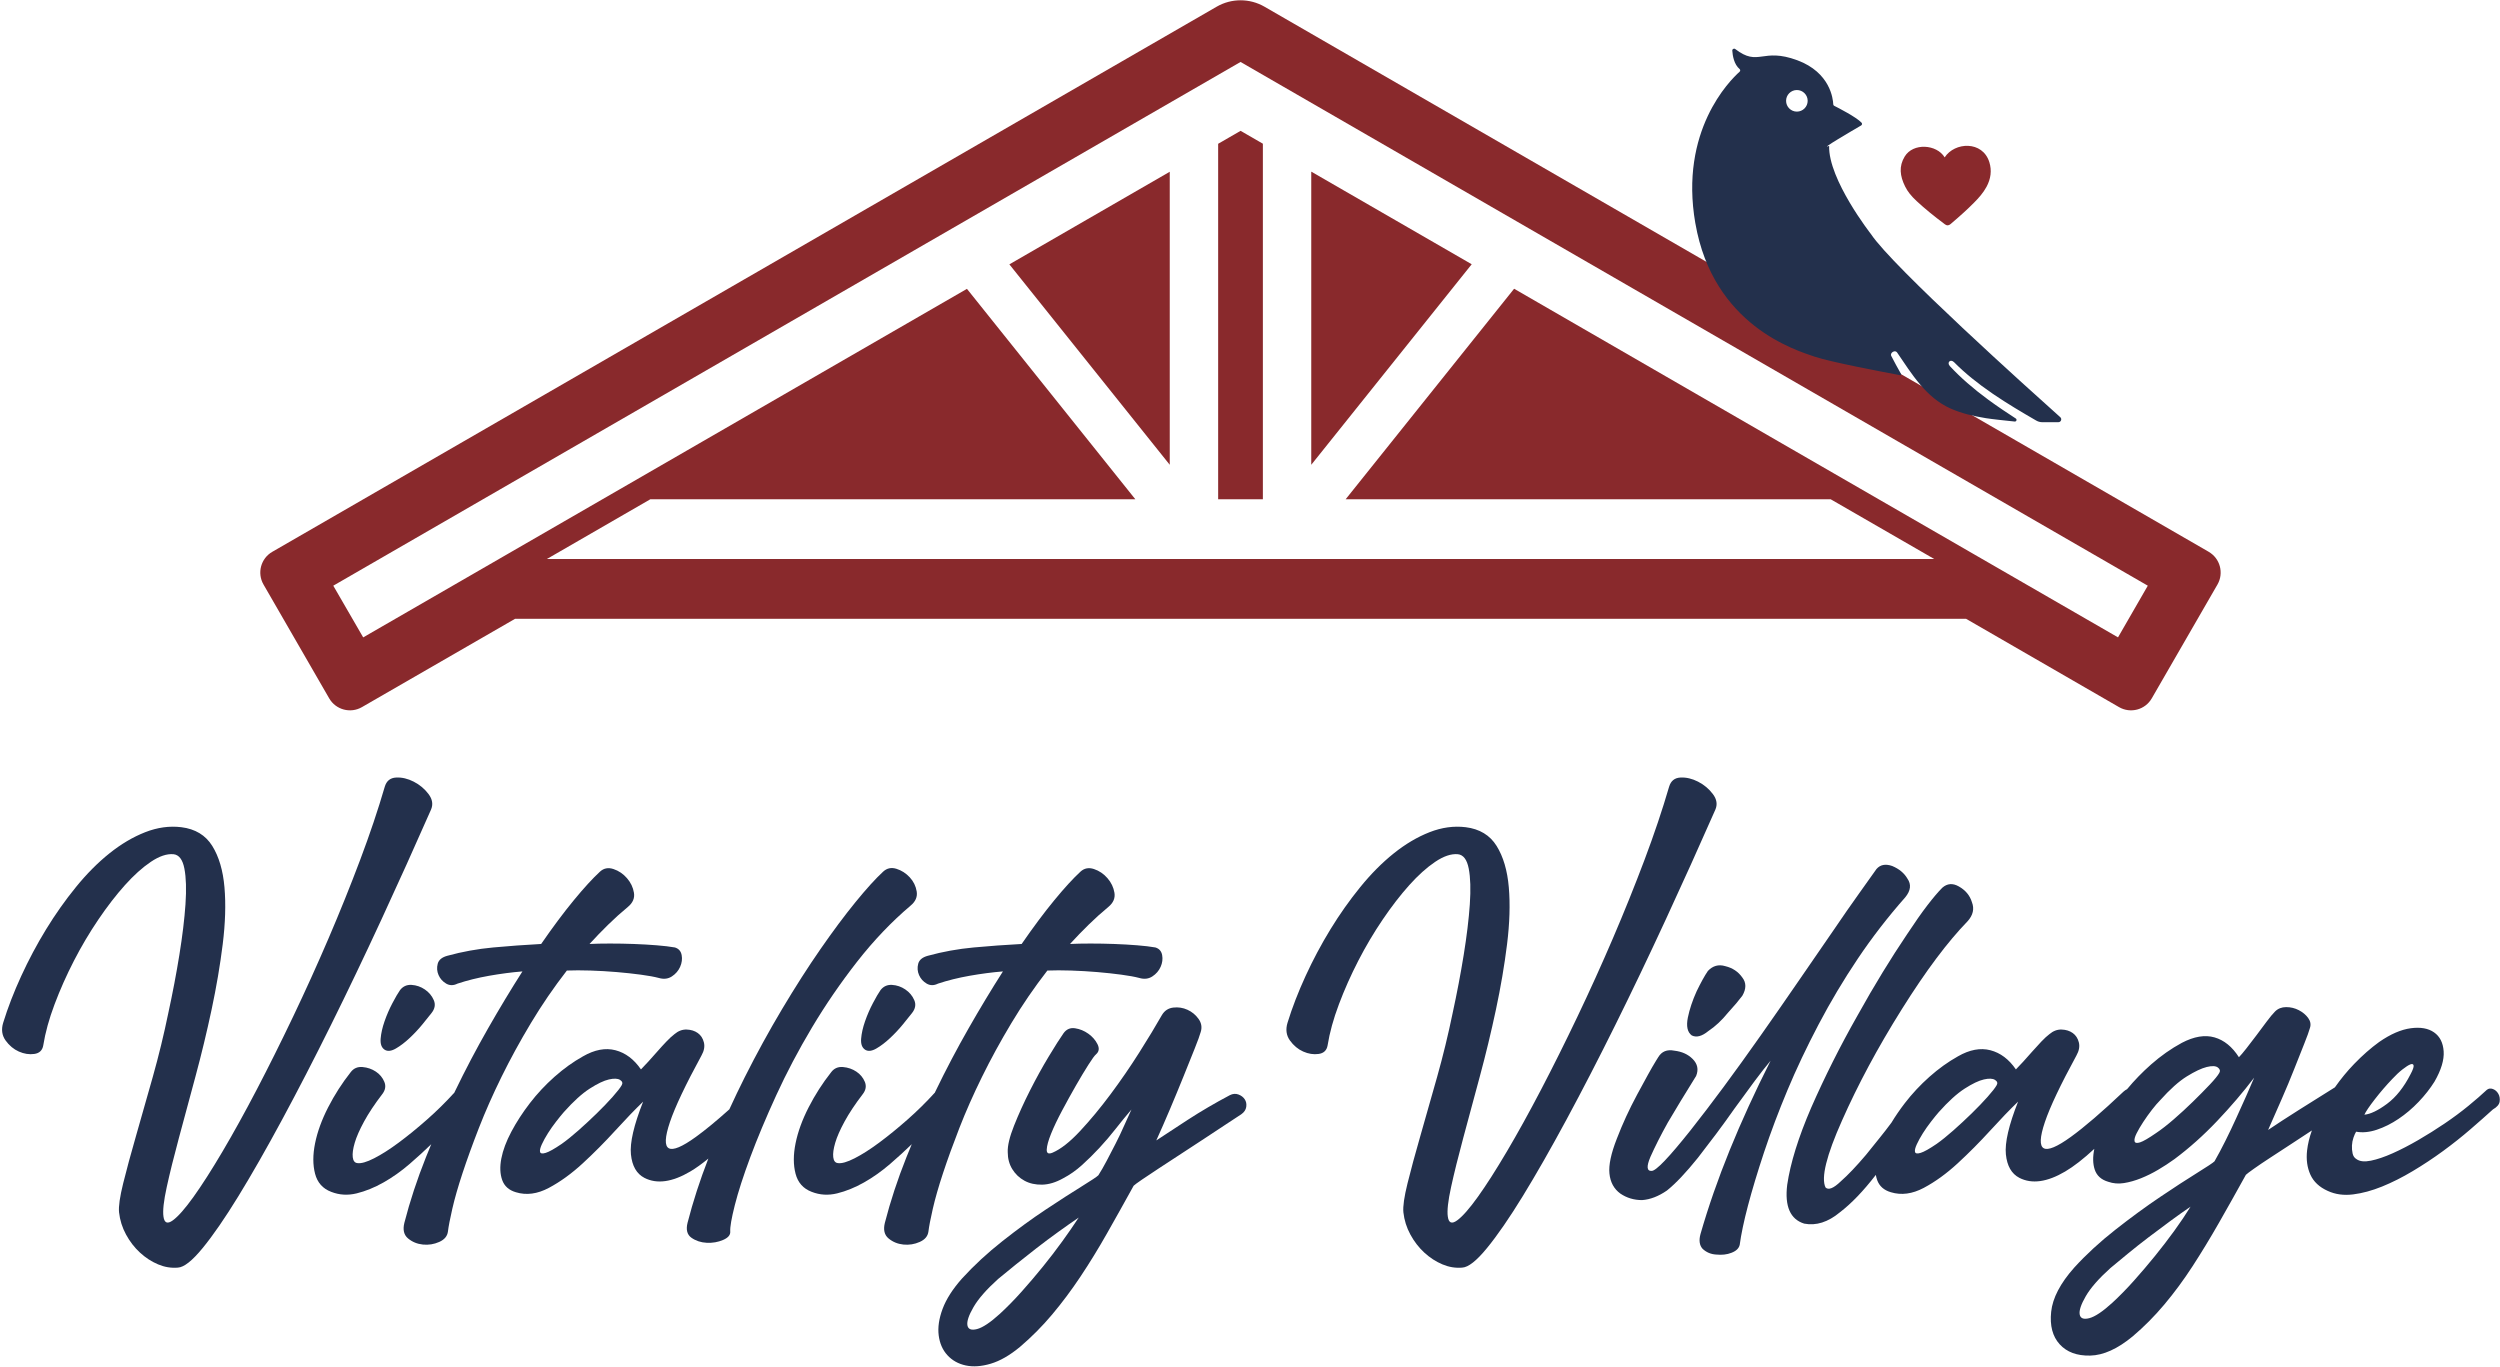 <svg xmlns="http://www.w3.org/2000/svg" width="1033" height="565" viewBox="0 0 1033 565" fill="none"><path d="M688.33 379.87C695.35 364.69 702.16 349.6 708.76 334.6C709.72 332.44 709.39 330.28 707.77 328.12C706.15 325.96 704.11 324.25 701.65 322.99C699.19 321.73 696.76 321.16 694.36 321.28C691.96 321.4 690.4 322.66 689.68 325.06C686.92 334.54 683.53 344.62 679.51 355.3C675.49 365.98 671.14 376.78 666.46 387.7C661.78 398.62 656.89 409.42 651.79 420.1C646.69 430.78 641.68 440.83 636.76 450.25C631.84 459.67 627.13 468.19 622.63 475.81C618.13 483.43 614.14 489.67 610.66 494.53C607.18 499.39 604.33 502.63 602.11 504.25C599.89 505.87 598.6 505.36 598.24 502.72C597.88 500.32 598.33 496.24 599.59 490.48C600.85 484.72 602.53 477.94 604.63 470.14C606.73 462.34 609.01 453.88 611.47 444.76C613.93 435.64 616.15 426.43 618.13 417.13C620.11 407.83 621.64 398.83 622.72 390.13C623.8 381.43 624.04 373.6 623.44 366.64C622.84 359.68 621.16 353.98 618.4 349.54C615.64 345.1 611.38 342.52 605.62 341.8C600.7 341.2 595.72 341.89 590.68 343.87C585.64 345.85 580.72 348.76 575.92 352.6C571.12 356.44 566.5 361.09 562.06 366.55C557.62 372.01 553.51 377.83 549.73 384.01C545.95 390.19 542.53 396.61 539.47 403.27C536.41 409.93 533.92 416.38 532 422.62C531.16 425.38 531.49 427.81 532.99 429.91C534.49 432.01 536.32 433.54 538.48 434.5C540.64 435.46 542.77 435.79 544.87 435.49C546.97 435.19 548.2 434.02 548.56 431.98C549.4 426.7 550.96 421.03 553.24 414.97C555.52 408.91 558.19 402.91 561.25 396.97C564.31 391.03 567.67 385.36 571.33 379.96C574.99 374.56 578.65 369.82 582.31 365.74C585.97 361.66 589.54 358.45 593.02 356.11C596.5 353.77 599.62 352.72 602.38 352.96C604.66 353.2 606.16 355.18 606.88 358.9C607.6 362.62 607.75 367.54 607.33 373.66C606.91 379.78 606.07 386.74 604.81 394.54C603.55 402.34 602.02 410.38 600.22 418.66C598.42 427.42 596.29 436.18 593.83 444.94C591.37 453.7 589.06 461.83 586.9 469.33C584.74 476.83 582.97 483.37 581.59 488.95C580.21 494.53 579.64 498.52 579.88 500.92C580.24 504.16 581.2 507.22 582.76 510.1C584.32 512.98 586.24 515.47 588.52 517.57C590.8 519.67 593.29 521.29 595.99 522.43C598.69 523.57 601.42 524.02 604.18 523.78C606.7 523.66 610.12 520.96 614.44 515.68C618.76 510.4 623.68 503.26 629.2 494.26C634.72 485.26 640.75 474.7 647.29 462.58C653.83 450.46 660.55 437.44 667.45 423.52C674.35 409.6 681.31 395.05 688.33 379.87Z" fill="#23304C"></path><path d="M751.42 423.34C756.34 413.98 761.74 404.92 767.62 396.16C773.5 387.4 780.04 378.94 787.24 370.78C789.52 368.02 789.82 365.44 788.14 363.04C786.82 360.76 784.72 359.02 781.84 357.82C779.08 356.86 776.92 357.28 775.36 359.08C773.68 361.48 771.31 364.81 768.25 369.07C765.19 373.33 761.5 378.64 757.18 385C752.62 391.6 747.91 398.44 743.05 405.52C738.19 412.6 733.06 419.98 727.66 427.66C716.86 443.02 707.14 456.16 698.5 467.08C689.62 478.24 684.28 483.82 682.48 483.82C680.44 483.94 680.26 482.02 681.94 478.06C683.86 473.74 686.26 469 689.14 463.84C690.7 461.2 692.44 458.29 694.36 455.11C696.28 451.93 698.44 448.42 700.84 444.58C701.92 441.94 701.44 439.6 699.4 437.56C697.48 435.64 694.96 434.5 691.84 434.14C688.84 433.54 686.62 434.44 685.18 436.84C685.06 437.08 684.76 437.56 684.28 438.28C683.32 439.84 682.21 441.76 680.95 444.04C679.69 446.32 678.22 449.02 676.54 452.14C674.86 455.26 673.33 458.32 671.95 461.32C670.57 464.32 669.28 467.38 668.08 470.5C665.68 476.62 664.66 481.42 665.02 484.9C665.38 488.5 666.88 491.26 669.52 493.18C672.16 494.98 675.16 495.88 678.52 495.88C681.88 495.64 685.3 494.32 688.78 491.92C692.38 489.04 696.64 484.54 701.56 478.42C704.08 475.18 706.6 471.88 709.12 468.52C711.64 465.16 714.16 461.68 716.68 458.08C719.8 453.76 722.59 449.95 725.05 446.65C727.51 443.35 729.7 440.56 731.62 438.28C725.14 451.12 719.5 463.45 714.7 475.27C709.9 487.09 705.88 498.64 702.64 509.92C701.92 512.56 702.22 514.6 703.54 516.04C705.1 517.48 706.96 518.26 709.12 518.38C711.52 518.62 713.62 518.38 715.42 517.66C717.34 516.94 718.48 515.86 718.84 514.42C720.04 505.54 723.4 492.76 728.92 476.08C731.68 467.8 734.89 459.28 738.55 450.52C742.21 441.76 746.5 432.7 751.42 423.34Z" fill="#23304C"></path><path d="M701.02 409.66C699.34 413.38 698.14 416.98 697.42 420.46C696.7 424.06 697.24 426.52 699.04 427.84C700.96 428.8 703.24 428.2 705.88 426.04C708.76 424.12 711.46 421.6 713.98 418.48C715.3 417.04 716.44 415.75 717.4 414.61C718.36 413.47 719.2 412.42 719.92 411.46C721.6 408.58 721.6 406.06 719.92 403.9C718.24 401.5 715.9 399.94 712.9 399.22C710.14 398.38 707.74 399.04 705.7 401.2C704.38 403.12 702.82 405.94 701.02 409.66Z" fill="#23304C"></path><path d="M1032.31 451.96C1031.77 451 1031.02 450.34 1030.06 449.98C1029.1 449.62 1028.26 449.74 1027.54 450.34C1025.5 452.26 1022.98 454.45 1019.98 456.91C1016.98 459.37 1013.71 461.8 1010.17 464.2C1006.63 466.6 1003 468.88 999.28 471.04C995.56 473.2 992.02 475.03 988.66 476.53C985.3 478.03 982.3 479.05 979.66 479.59C977.02 480.13 975.04 479.92 973.72 478.96C972.88 478.48 972.34 477.7 972.1 476.62C971.86 475.54 971.77 474.43 971.83 473.29C971.89 472.15 972.1 471.07 972.46 470.05C972.82 469.03 973.18 468.22 973.54 467.62C976.18 468.1 979.03 467.83 982.09 466.81C985.15 465.79 988.15 464.29 991.09 462.31C994.03 460.33 996.79 457.99 999.37 455.29C1001.95 452.59 1004.14 449.8 1005.94 446.92C1008.7 442.12 1009.96 437.95 1009.72 434.41C1009.48 430.87 1008.16 428.26 1005.76 426.58C1003.36 424.9 1000.15 424.33 996.13 424.87C992.11 425.41 987.76 427.3 983.08 430.54C979.6 433.06 976.15 436.09 972.73 439.63C969.81 442.65 967.18 445.88 964.78 449.29C959.8 452.4 954.88 455.48 950.05 458.53C944.83 461.83 940.54 464.62 937.18 466.9C938.98 462.82 940.84 458.59 942.76 454.21C944.68 449.83 946.42 445.66 947.98 441.7C949.54 437.74 950.92 434.26 952.12 431.26C953.32 428.26 954.1 426.1 954.46 424.78C954.94 423.34 954.7 421.96 953.74 420.64C952.78 419.32 951.49 418.24 949.87 417.4C948.25 416.56 946.51 416.14 944.65 416.14C942.79 416.14 941.26 416.74 940.06 417.94C939.1 418.9 937.93 420.31 936.55 422.17C935.17 424.03 933.76 425.92 932.32 427.84C930.88 429.76 929.5 431.56 928.18 433.24C926.86 434.92 925.84 436.12 925.12 436.84C922.36 432.52 919 429.79 915.04 428.65C911.08 427.51 906.58 428.26 901.54 430.9C897.1 433.3 892.87 436.27 888.85 439.81C885.17 443.05 881.87 446.47 878.9 450.05C878.42 450.28 877.93 450.61 877.43 451.06C868.55 459.46 861.29 465.7 855.65 469.78C850.01 473.86 846.29 475.42 844.49 474.46C842.69 473.5 842.84 469.9 844.94 463.66C847.04 457.42 851.39 448.24 857.99 436.12C859.07 434.2 859.4 432.4 858.98 430.72C858.56 429.04 857.72 427.75 856.46 426.85C855.2 425.95 853.67 425.47 851.87 425.41C850.07 425.35 848.39 425.98 846.83 427.3C845.87 428.02 844.76 429.04 843.5 430.36C842.24 431.68 840.98 433.06 839.72 434.5C838.46 435.94 837.23 437.32 836.03 438.64C834.83 439.96 833.81 441.04 832.97 441.88C830.09 437.68 826.58 435.04 822.44 433.96C818.3 432.88 813.83 433.72 809.03 436.48C804.95 438.76 801.02 441.58 797.24 444.94C793.46 448.3 790.07 451.93 787.07 455.83C785.02 458.5 783.18 461.18 781.55 463.88C779.96 466.02 778.33 468.14 776.63 470.23C774.83 472.45 772.97 474.76 771.05 477.16C767.09 481.84 763.61 485.5 760.61 488.14C757.61 491.02 755.51 491.86 754.31 490.66C752.39 486.7 754.67 477.46 761.15 462.94C764.39 455.62 768.05 448.15 772.13 440.53C776.21 432.91 780.77 425.08 785.81 417.04C790.85 409 795.62 401.98 800.12 395.98C804.62 389.98 808.91 384.88 812.99 380.68C815.27 378.16 815.87 375.52 814.79 372.76C813.95 370 812.15 367.84 809.39 366.28C806.87 364.84 804.59 365.02 802.55 366.82C800.87 368.5 798.83 370.9 796.43 374.02C794.03 377.14 791.21 381.16 787.97 386.08C784.73 390.88 781.4 396.07 777.98 401.65C774.56 407.23 771.05 413.26 767.45 419.74C760.37 432.22 754.01 444.88 748.37 457.72C743.09 469.96 739.79 480.58 738.47 489.58C737.39 498.46 739.73 503.8 745.49 505.6C750.41 506.56 755.33 505 760.25 500.92C764.98 497.31 769.93 492.15 775.09 485.47C775.22 486.21 775.4 486.92 775.64 487.59C776.54 490.11 778.43 491.79 781.31 492.63C785.63 493.95 790.16 493.35 794.9 490.83C799.64 488.31 804.32 484.92 808.94 480.66C813.56 476.4 818.03 471.9 822.35 467.16C826.67 462.42 830.51 458.43 833.87 455.19C830.03 464.91 828.35 472.17 828.83 476.97C829.31 481.77 831.17 485.01 834.41 486.69C839.57 489.33 845.87 488.46 853.31 484.08C856.89 481.98 860.91 478.84 865.37 474.7C864.69 478 864.74 480.86 865.54 483.27C866.38 485.79 868.24 487.47 871.12 488.31C873.16 489.03 875.32 489.21 877.6 488.85C879.88 488.49 882.22 487.83 884.62 486.87C887.02 485.91 889.39 484.74 891.73 483.36C894.07 481.98 896.32 480.51 898.48 478.95C904.6 474.39 910.48 469.14 916.12 463.2C921.76 457.26 926.86 451.29 931.42 445.29C930.58 447.33 929.5 449.82 928.18 452.76C926.86 455.7 925.48 458.76 924.04 461.94C922.6 465.12 921.1 468.27 919.54 471.39C917.98 474.51 916.48 477.33 915.04 479.85C914.44 480.45 912.01 482.07 907.75 484.71C903.49 487.35 898.42 490.65 892.54 494.61C886.66 498.57 880.51 503.07 874.09 508.11C867.67 513.15 862 518.37 857.08 523.77C851.32 530.25 848.14 536.34 847.54 542.04C846.94 547.74 848.11 552.21 851.05 555.45C853.99 558.69 858.19 560.25 863.65 560.13C869.11 560.01 874.96 557.37 881.2 552.21C885.88 548.25 890.26 543.84 894.34 538.98C898.42 534.12 902.29 528.87 905.95 523.23C909.61 517.59 913.24 511.62 916.84 505.32C920.44 499.02 924.16 492.39 928 485.43C928.36 485.07 929.47 484.23 931.33 482.91C933.19 481.59 935.41 480.09 937.99 478.41C940.57 476.73 943.42 474.87 946.54 472.83C949.5 470.89 952.41 468.98 955.27 467.1C954.25 469.97 953.59 472.72 953.29 475.35C952.87 479.07 953.32 482.4 954.64 485.34C955.96 488.28 958.36 490.53 961.84 492.09C964.96 493.53 968.44 494.01 972.28 493.53C976.12 493.05 980.11 491.97 984.25 490.29C988.39 488.61 992.62 486.48 996.94 483.9C1001.26 481.32 1005.43 478.56 1009.45 475.62C1013.47 472.68 1017.25 469.68 1020.79 466.62C1024.33 463.56 1027.42 460.83 1030.06 458.43C1031.74 457.47 1032.67 456.39 1032.85 455.19C1033.03 453.99 1032.85 452.91 1032.31 451.95V451.96ZM981.28 454.21C983.56 451.27 985.96 448.48 988.48 445.84C989.92 444.28 991.33 442.96 992.71 441.88C994.09 440.8 995.17 440.11 995.95 439.81C996.73 439.51 997.18 439.66 997.3 440.26C997.42 440.86 997 442.06 996.04 443.86C993.28 449.26 990.04 453.34 986.32 456.1C982.6 458.86 979.48 460.36 976.96 460.6C977.56 459.28 979 457.15 981.28 454.21ZM825.04 448.37C824.44 449.45 823.18 451.07 821.26 453.23C819.34 455.39 817.15 457.67 814.69 460.07C812.23 462.47 809.71 464.81 807.13 467.09C804.55 469.37 802.24 471.23 800.2 472.67C797.2 474.71 795.01 475.94 793.63 476.36C792.25 476.78 791.47 476.66 791.29 476C791.11 475.34 791.35 474.29 792.01 472.85C792.67 471.41 793.51 469.88 794.53 468.26C795.55 466.64 796.69 465.02 797.95 463.4C799.21 461.78 800.26 460.49 801.1 459.53C805.06 455.09 808.63 451.85 811.81 449.81C814.99 447.77 817.63 446.51 819.73 446.03C821.83 445.55 823.36 445.61 824.32 446.21C825.28 446.81 825.52 447.53 825.04 448.37ZM917.02 443.32C916.42 444.4 915.1 446.02 913.06 448.18C911.02 450.34 908.71 452.68 906.13 455.2C903.55 457.72 900.91 460.15 898.21 462.49C895.51 464.83 893.08 466.72 890.92 468.16C887.8 470.32 885.58 471.61 884.26 472.03C882.94 472.45 882.19 472.3 882.01 471.58C881.83 470.86 882.1 469.78 882.82 468.34C883.54 466.9 884.47 465.31 885.61 463.57C886.75 461.83 887.95 460.15 889.21 458.53C890.47 456.91 891.58 455.62 892.54 454.66C896.62 450.1 900.31 446.8 903.61 444.76C906.91 442.72 909.64 441.43 911.8 440.89C913.96 440.35 915.49 440.41 916.39 441.07C917.29 441.73 917.5 442.48 917.02 443.32ZM898.48 508.49C895.96 511.97 893.29 515.45 890.47 518.93C887.65 522.41 884.74 525.83 881.74 529.19C878.74 532.55 875.74 535.61 872.74 538.37C868.78 541.97 865.63 544.07 863.29 544.67C860.95 545.27 859.63 544.76 859.33 543.14C859.03 541.52 859.87 539 861.85 535.58C863.83 532.16 867.22 528.29 872.02 523.97C874.18 522.17 876.61 520.16 879.31 517.94C882.01 515.72 884.86 513.47 887.86 511.19C890.86 508.91 893.83 506.69 896.77 504.53C899.71 502.37 902.5 500.39 905.14 498.59C903.22 501.71 901 505.01 898.48 508.49Z" fill="#23304C"></path><path d="M157.64 379.87C164.66 364.69 171.47 349.6 178.07 334.6C179.03 332.44 178.7 330.28 177.08 328.12C175.46 325.96 173.42 324.25 170.96 322.99C168.5 321.73 166.07 321.16 163.67 321.28C161.27 321.4 159.71 322.66 158.99 325.06C156.23 334.54 152.84 344.62 148.82 355.3C144.8 365.98 140.45 376.78 135.77 387.7C131.09 398.62 126.2 409.42 121.1 420.1C116 430.78 110.99 440.83 106.07 450.25C101.15 459.67 96.44 468.19 91.94 475.81C87.44 483.43 83.45 489.67 79.97 494.53C76.49 499.39 73.64 502.63 71.42 504.25C69.2 505.87 67.91 505.36 67.55 502.72C67.19 500.32 67.64 496.24 68.9 490.48C70.16 484.72 71.84 477.94 73.94 470.14C76.04 462.34 78.32 453.88 80.78 444.76C83.24 435.64 85.46 426.43 87.44 417.13C89.42 407.83 90.95 398.83 92.03 390.13C93.11 381.43 93.35 373.6 92.75 366.64C92.15 359.68 90.47 353.98 87.71 349.54C84.95 345.1 80.69 342.52 74.93 341.8C70.01 341.2 65.03 341.89 59.99 343.87C54.95 345.85 50.03 348.76 45.23 352.6C40.43 356.44 35.81 361.09 31.37 366.55C26.93 372.01 22.82 377.83 19.04 384.01C15.26 390.19 11.84 396.61 8.78 403.27C5.72 409.93 3.23 416.38 1.31 422.62C0.47 425.38 0.8 427.81 2.3 429.91C3.8 432.01 5.63 433.54 7.79 434.5C9.95 435.46 12.08 435.79 14.18 435.49C16.28 435.19 17.51 434.02 17.87 431.98C18.71 426.7 20.27 421.03 22.55 414.97C24.83 408.91 27.5 402.91 30.56 396.97C33.62 391.03 36.98 385.36 40.64 379.96C44.3 374.56 47.96 369.82 51.62 365.74C55.28 361.66 58.85 358.45 62.33 356.11C65.81 353.77 68.93 352.72 71.69 352.96C73.97 353.2 75.47 355.18 76.19 358.9C76.91 362.62 77.06 367.54 76.64 373.66C76.22 379.78 75.38 386.74 74.12 394.54C72.86 402.34 71.33 410.38 69.53 418.66C67.73 427.42 65.6 436.18 63.14 444.94C60.68 453.7 58.37 461.83 56.21 469.33C54.05 476.83 52.28 483.37 50.9 488.95C49.52 494.53 48.95 498.52 49.19 500.92C49.55 504.16 50.51 507.22 52.07 510.1C53.63 512.98 55.55 515.47 57.83 517.57C60.11 519.67 62.6 521.29 65.3 522.43C68 523.57 70.73 524.02 73.49 523.78C76.01 523.66 79.43 520.96 83.75 515.68C88.07 510.4 92.99 503.26 98.51 494.26C104.03 485.26 110.06 474.7 116.6 462.58C123.14 450.46 129.86 437.44 136.76 423.52C143.66 409.6 150.62 395.05 157.64 379.87Z" fill="#23304C"></path><path d="M175.55 408.85C173.87 407.71 172.04 407.08 170.06 406.96C168.08 406.84 166.49 407.56 165.29 409.12C164.45 410.32 163.4 412.12 162.14 414.52C160.88 416.92 159.8 419.41 158.9 421.99C158 424.57 157.46 426.97 157.28 429.19C157.1 431.41 157.67 432.94 158.99 433.78C160.19 434.5 161.72 434.32 163.58 433.24C165.44 432.16 167.33 430.72 169.25 428.92C171.17 427.12 172.94 425.23 174.56 423.25C176.18 421.27 177.41 419.74 178.25 418.66C179.69 416.86 180.02 415.06 179.24 413.26C178.46 411.46 177.23 409.99 175.55 408.85Z" fill="#23304C"></path><path d="M219.38 422.72C223.88 415.22 228.83 407.99 234.23 401.03C237.11 400.91 240.38 400.91 244.04 401.03C247.7 401.15 251.3 401.36 254.84 401.66C258.38 401.96 261.71 402.32 264.83 402.74C267.95 403.16 270.41 403.61 272.21 404.09C274.25 404.69 276.05 404.48 277.61 403.46C279.17 402.44 280.31 401.12 281.03 399.5C281.75 397.88 281.96 396.26 281.66 394.64C281.36 393.02 280.43 391.97 278.87 391.49C276.83 391.13 274.31 390.83 271.31 390.59C268.31 390.35 265.16 390.17 261.86 390.05C258.56 389.93 255.29 389.87 252.05 389.87C248.81 389.87 245.99 389.93 243.59 390.05C246.11 387.29 248.69 384.62 251.33 382.04C253.97 379.46 256.67 377.03 259.43 374.75C261.47 373.07 262.31 371.12 261.95 368.9C261.59 366.68 260.63 364.67 259.07 362.87C257.51 361.07 255.65 359.81 253.49 359.09C251.33 358.37 249.47 358.73 247.91 360.17C244.91 362.93 241.31 366.86 237.11 371.96C232.91 377.06 228.41 383.09 223.61 390.05C216.89 390.41 210.29 390.89 203.81 391.49C197.33 392.09 191.03 393.23 184.91 394.91C182.63 395.51 181.28 396.62 180.86 398.24C180.44 399.86 180.56 401.42 181.22 402.92C181.88 404.42 182.93 405.59 184.37 406.43C185.81 407.27 187.37 407.27 189.05 406.43C193.01 405.11 197.36 404.03 202.1 403.19C206.84 402.35 211.43 401.75 215.87 401.39C211.19 408.71 206.45 416.57 201.65 424.97C196.85 433.37 192.29 442.04 187.97 450.98C187.87 451.18 187.78 451.38 187.69 451.57C187.66 451.58 187.64 451.59 187.61 451.61C184.13 455.45 180.38 459.14 176.36 462.68C172.34 466.22 168.47 469.37 164.75 472.13C161.03 474.89 157.64 477.05 154.58 478.61C151.52 480.17 149.21 480.83 147.65 480.59C146.57 480.47 145.94 479.66 145.76 478.16C145.58 476.66 145.85 474.68 146.57 472.22C147.29 469.76 148.58 466.82 150.44 463.4C152.3 459.98 154.79 456.23 157.91 452.15C159.23 450.47 159.53 448.76 158.81 447.02C158.09 445.28 156.92 443.87 155.3 442.79C153.68 441.71 151.85 441.08 149.81 440.9C147.77 440.72 146.15 441.41 144.95 442.97C141.35 447.53 138.23 452.39 135.59 457.55C132.95 462.71 131.15 467.66 130.19 472.4C129.23 477.14 129.23 481.34 130.19 485C131.15 488.66 133.37 491.15 136.85 492.47C140.21 493.79 143.72 494 147.38 493.1C151.04 492.2 154.73 490.7 158.45 488.6C162.17 486.5 165.77 483.95 169.25 480.95C172.44 478.2 175.41 475.48 178.2 472.78C177.46 474.57 176.72 476.36 176 478.16C172.34 487.34 169.37 496.37 167.09 505.25C166.37 508.13 166.88 510.29 168.62 511.73C170.36 513.17 172.4 514.01 174.74 514.25C177.08 514.49 179.33 514.13 181.49 513.17C183.65 512.21 184.85 510.77 185.09 508.85C185.33 506.81 185.93 503.69 186.89 499.49C187.85 495.29 189.26 490.37 191.12 484.73C192.98 479.09 195.23 472.88 197.87 466.1C200.51 459.32 203.63 452.27 207.23 444.95C210.83 437.63 214.88 430.22 219.38 422.72Z" fill="#23304C"></path><path d="M354.12 397.42C360.96 388.66 368.34 380.92 376.26 374.2C378.3 372.52 379.14 370.57 378.78 368.35C378.42 366.13 377.46 364.18 375.9 362.5C374.34 360.82 372.51 359.65 370.41 358.99C368.31 358.33 366.48 358.72 364.92 360.16C361.8 363.04 357.99 367.24 353.49 372.76C348.99 378.28 344.16 384.76 339 392.2C333.84 399.64 328.56 407.89 323.16 416.95C317.76 426.01 312.6 435.43 307.68 445.21C305.49 449.56 303.4 453.95 301.37 458.38C296 463.19 291.38 466.99 287.52 469.78C281.88 473.86 278.16 475.42 276.36 474.46C274.56 473.5 274.71 469.9 276.81 463.66C278.91 457.42 283.26 448.24 289.86 436.12C290.94 434.2 291.27 432.4 290.85 430.72C290.43 429.04 289.59 427.75 288.33 426.85C287.07 425.95 285.54 425.47 283.74 425.41C281.94 425.35 280.26 425.98 278.7 427.3C277.74 428.02 276.63 429.04 275.37 430.36C274.11 431.68 272.85 433.06 271.59 434.5C270.33 435.94 269.1 437.32 267.9 438.64C266.7 439.96 265.68 441.04 264.84 441.88C261.96 437.68 258.45 435.04 254.31 433.96C250.17 432.88 245.7 433.72 240.9 436.48C236.82 438.76 232.89 441.58 229.11 444.94C225.33 448.3 221.94 451.93 218.94 455.83C215.94 459.73 213.39 463.66 211.29 467.62C209.19 471.58 207.81 475.27 207.15 478.69C206.49 482.11 206.61 485.08 207.51 487.6C208.41 490.12 210.3 491.8 213.18 492.64C217.5 493.96 222.03 493.36 226.77 490.84C231.51 488.32 236.19 484.93 240.81 480.67C245.43 476.41 249.9 471.91 254.22 467.17C258.54 462.43 262.38 458.44 265.74 455.2C261.9 464.92 260.22 472.18 260.7 476.98C261.18 481.78 263.04 485.02 266.28 486.7C271.44 489.34 277.74 488.47 285.18 484.09C287.5 482.73 290 480.93 292.69 478.72C289.19 487.7 286.33 496.55 284.1 505.24C283.38 508.12 283.92 510.19 285.72 511.45C287.52 512.71 289.62 513.4 292.02 513.52C294.42 513.64 296.67 513.25 298.77 512.35C300.87 511.45 301.86 510.28 301.74 508.84C301.62 507.04 302.25 503.41 303.63 497.95C305.01 492.49 307.14 485.89 310.02 478.15C312.9 470.41 316.47 461.89 320.73 452.59C324.99 443.29 329.91 433.96 335.49 424.6C341.07 415.24 347.28 406.18 354.12 397.42ZM256.91 448.37C256.31 449.45 255.05 451.07 253.13 453.23C251.21 455.39 249.02 457.67 246.56 460.07C244.1 462.47 241.58 464.81 239 467.09C236.42 469.37 234.11 471.23 232.07 472.67C229.07 474.71 226.88 475.94 225.5 476.36C224.12 476.78 223.34 476.66 223.16 476C222.98 475.34 223.22 474.29 223.88 472.85C224.54 471.41 225.38 469.88 226.4 468.26C227.42 466.64 228.56 465.02 229.82 463.4C231.08 461.78 232.13 460.49 232.97 459.53C236.93 455.09 240.5 451.85 243.68 449.81C246.86 447.77 249.5 446.51 251.6 446.03C253.7 445.55 255.23 445.61 256.19 446.21C257.15 446.81 257.39 447.53 256.91 448.37Z" fill="#23304C"></path><path d="M374.09 408.85C372.41 407.71 370.58 407.08 368.6 406.96C366.62 406.84 365.03 407.56 363.83 409.12C362.99 410.32 361.94 412.12 360.68 414.52C359.42 416.92 358.34 419.41 357.44 421.99C356.54 424.57 356 426.97 355.82 429.19C355.64 431.41 356.21 432.94 357.53 433.78C358.73 434.5 360.26 434.32 362.12 433.24C363.98 432.16 365.87 430.72 367.79 428.92C369.71 427.12 371.48 425.23 373.1 423.25C374.72 421.27 375.95 419.74 376.79 418.66C378.23 416.86 378.56 415.06 377.78 413.26C377 411.46 375.77 409.99 374.09 408.85Z" fill="#23304C"></path><path d="M396.41 466.1C399.05 459.32 402.17 452.27 405.77 444.95C409.37 437.63 413.42 430.22 417.92 422.72C422.42 415.22 427.37 407.99 432.77 401.03C435.65 400.91 438.92 400.91 442.58 401.03C446.24 401.15 449.84 401.36 453.38 401.66C456.92 401.96 460.25 402.32 463.37 402.74C466.49 403.16 468.95 403.61 470.75 404.09C472.79 404.69 474.59 404.48 476.15 403.46C477.71 402.44 478.85 401.12 479.57 399.5C480.29 397.88 480.5 396.26 480.2 394.64C479.9 393.02 478.97 391.97 477.41 391.49C475.37 391.13 472.85 390.83 469.85 390.59C466.85 390.35 463.7 390.17 460.4 390.05C457.1 389.93 453.83 389.87 450.59 389.87C447.35 389.87 444.53 389.93 442.13 390.05C444.65 387.29 447.23 384.62 449.87 382.04C452.51 379.46 455.21 377.03 457.97 374.75C460.01 373.07 460.85 371.12 460.49 368.9C460.13 366.68 459.17 364.67 457.61 362.87C456.05 361.07 454.19 359.81 452.03 359.09C449.87 358.37 448.01 358.73 446.45 360.17C443.45 362.93 439.85 366.86 435.65 371.96C431.45 377.06 426.95 383.09 422.15 390.05C415.43 390.41 408.83 390.89 402.35 391.49C395.87 392.09 389.57 393.23 383.45 394.91C381.17 395.51 379.82 396.62 379.4 398.24C378.98 399.86 379.1 401.42 379.76 402.92C380.42 404.42 381.47 405.59 382.91 406.43C384.35 407.27 385.91 407.27 387.59 406.43C391.55 405.11 395.9 404.03 400.64 403.19C405.38 402.35 409.97 401.75 414.41 401.39C409.73 408.71 404.99 416.57 400.19 424.97C395.39 433.37 390.83 442.04 386.51 450.98C386.41 451.18 386.32 451.38 386.23 451.57C386.2 451.58 386.18 451.59 386.15 451.61C382.67 455.45 378.92 459.14 374.9 462.68C370.88 466.22 367.01 469.37 363.29 472.13C359.57 474.89 356.18 477.05 353.12 478.61C350.06 480.17 347.75 480.83 346.19 480.59C345.11 480.47 344.48 479.66 344.3 478.16C344.12 476.66 344.39 474.68 345.11 472.22C345.83 469.76 347.12 466.82 348.98 463.4C350.84 459.98 353.33 456.23 356.45 452.15C357.77 450.47 358.07 448.76 357.35 447.02C356.63 445.28 355.46 443.87 353.84 442.79C352.22 441.71 350.39 441.08 348.35 440.9C346.31 440.72 344.69 441.41 343.49 442.97C339.89 447.53 336.77 452.39 334.13 457.55C331.49 462.71 329.69 467.66 328.73 472.4C327.77 477.14 327.77 481.34 328.73 485C329.69 488.66 331.91 491.15 335.39 492.47C338.75 493.79 342.26 494 345.92 493.1C349.58 492.2 353.27 490.7 356.99 488.6C360.71 486.5 364.31 483.95 367.79 480.95C370.98 478.2 373.96 475.48 376.74 472.78C376 474.57 375.26 476.36 374.54 478.16C370.88 487.34 367.91 496.37 365.63 505.25C364.91 508.13 365.42 510.29 367.16 511.73C368.9 513.17 370.94 514.01 373.28 514.25C375.62 514.49 377.87 514.13 380.03 513.17C382.19 512.21 383.39 510.77 383.63 508.85C383.87 506.81 384.47 503.69 385.43 499.49C386.39 495.29 387.8 490.37 389.66 484.73C391.52 479.09 393.77 472.88 396.41 466.1Z" fill="#23304C"></path><path d="M511.71 452.24C510.57 451.82 509.4 451.91 508.2 452.51C502.08 455.75 496.29 459.14 490.83 462.68C485.37 466.22 481.02 469.07 477.78 471.23C479.58 467.27 481.47 462.95 483.45 458.27C485.43 453.59 487.29 449.09 489.03 444.77C490.77 440.45 492.3 436.64 493.62 433.34C494.94 430.04 495.78 427.73 496.14 426.41C496.74 424.49 496.44 422.69 495.24 421.01C494.04 419.33 492.51 418.07 490.65 417.23C488.79 416.39 486.84 416.09 484.8 416.33C482.76 416.57 481.2 417.59 480.12 419.39C477.6 423.83 474.48 428.99 470.76 434.87C467.04 440.75 463.08 446.51 458.88 452.15C454.68 457.79 450.48 462.86 446.28 467.36C442.08 471.86 438.3 474.83 434.94 476.27C433.26 476.99 432.45 476.57 432.51 475.01C432.57 473.45 433.17 471.26 434.31 468.44C435.45 465.62 436.98 462.41 438.9 458.81C440.82 455.21 442.71 451.79 444.57 448.55C446.43 445.31 448.14 442.46 449.7 440C451.26 437.54 452.34 436.07 452.94 435.59C454.14 434.51 454.32 433.13 453.48 431.45C452.64 429.77 451.38 428.33 449.7 427.13C448.02 425.93 446.19 425.18 444.21 424.88C442.23 424.58 440.64 425.27 439.44 426.95C438 428.99 435.96 432.2 433.32 436.58C430.68 440.96 428.1 445.64 425.58 450.62C423.06 455.6 420.87 460.43 419.01 465.11C417.15 469.79 416.28 473.45 416.4 476.09C416.4 478.73 417.03 481.07 418.29 483.11C419.55 485.15 421.23 486.74 423.33 487.88C425.43 489.02 427.86 489.56 430.62 489.5C433.38 489.44 436.26 488.57 439.26 486.89C442.02 485.45 444.63 483.62 447.09 481.4C449.55 479.18 451.95 476.81 454.29 474.29C456.63 471.77 458.88 469.13 461.04 466.37C463.2 463.61 465.36 460.97 467.52 458.45C466.56 460.49 465.54 462.74 464.46 465.2C463.38 467.66 462.21 470.12 460.95 472.58C459.69 475.04 458.46 477.41 457.26 479.69C456.06 481.97 454.92 483.95 453.84 485.63C453.24 486.23 450.9 487.79 446.82 490.31C442.74 492.83 437.85 495.98 432.15 499.76C426.45 503.54 420.48 507.89 414.24 512.81C408 517.73 402.42 522.89 397.5 528.29C393.66 532.61 390.99 536.78 389.49 540.8C387.99 544.82 387.45 548.48 387.87 551.78C388.29 555.08 389.49 557.81 391.47 559.97C393.45 562.13 395.97 563.54 399.03 564.2C402.09 564.86 405.54 564.62 409.38 563.48C413.22 562.34 417.24 560.03 421.44 556.55C426.24 552.47 430.68 548 434.76 543.14C438.84 538.28 442.74 533.06 446.46 527.48C450.18 521.9 453.81 515.99 457.35 509.75C460.89 503.51 464.58 496.91 468.42 489.95C468.78 489.59 469.92 488.75 471.84 487.43C473.76 486.11 476.1 484.55 478.86 482.75C481.62 480.95 484.65 478.97 487.95 476.81C491.25 474.65 494.46 472.55 497.58 470.51C500.7 468.47 503.61 466.55 506.31 464.75C509.01 462.95 511.2 461.51 512.88 460.43C514.08 459.59 514.77 458.57 514.95 457.37C515.13 456.17 514.92 455.12 514.32 454.22C513.72 453.32 512.85 452.66 511.71 452.24ZM438.89 512.99C436.37 516.47 433.7 519.95 430.88 523.43C428.06 526.91 425.15 530.33 422.15 533.69C419.15 537.05 416.15 540.11 413.15 542.87C409.19 546.47 406.04 548.57 403.7 549.17C401.36 549.77 400.04 549.26 399.74 547.64C399.44 546.02 400.28 543.5 402.26 540.08C404.24 536.66 407.63 532.79 412.43 528.47C414.59 526.67 417.05 524.66 419.81 522.44C422.57 520.22 425.42 517.97 428.36 515.69C431.3 513.41 434.27 511.19 437.27 509.03C440.27 506.87 443.09 504.89 445.73 503.09C443.69 506.21 441.41 509.51 438.89 512.99Z" fill="#23304C"></path><path d="M483.34 70.97C466.42 80.74 443.32 94.08 417.07 109.23L483.34 192.05V70.97Z" fill="#89292C"></path><path d="M912.65 228.01L522.49 2.77C516.37 -0.76 508.83 -0.76 502.72 2.77L112.51 228.01C107.77 230.74 106.15 236.79 108.88 241.52L136.03 288.57C138.76 293.29 144.81 294.92 149.54 292.19L212.82 255.69H812.38L875.6 292.19C880.34 294.92 886.38 293.3 889.11 288.56L916.26 241.52C918.98 236.78 917.36 230.74 912.63 228.01H912.65ZM875.18 263.37C753.24 193.05 706.22 165.85 625.63 119.31L556.01 206.31H756.46L799.23 230.98H225.97L268.69 206.31H469.13L399.54 119.35C302.9 175.15 175.57 248.67 150.07 263.37L137.71 242.01L512.59 25.6L887.47 242.01L875.16 263.37H875.18Z" fill="#89292C"></path><path d="M608.11 109.19C588.57 97.91 566.9 85.4 541.81 70.92V192.05L608.11 109.19Z" fill="#89292C"></path><path d="M521.82 206.31V59.38C518.79 57.63 515.73 55.87 512.61 54.06C511.99 54.42 508.74 56.29 503.34 59.41V206.3H521.83L521.82 206.31Z" fill="#89292C"></path><path d="M804.8 93.12C804.43 93.13 804.05 92.99 803.65 92.69C798.9 89.14 795.2 86.1 791.99 83.12C789.67 80.97 788.19 79.09 787.18 77.03C785.03 72.67 784.57 68.71 787.02 64.68C790.5 58.94 800.21 59.56 803.54 65.03C807.63 58.66 819.22 58.02 822.01 67.05C823.06 70.45 822.62 73.88 820.82 77.21C819.44 79.77 817.49 81.9 815.77 83.64C813.04 86.41 809.91 89.26 805.94 92.61C805.56 92.93 805.19 93.1 804.81 93.11L804.8 93.12Z" fill="#89292C"></path><path d="M700.52 92.25C707.86 134.57 742.09 144.73 749.8 147.37C756.09 149.52 777.49 153.6 785.19 155.04C785.47 155.09 785.67 154.8 785.53 154.55C784.11 152.07 782.75 149.56 781.46 147.05L781.42 146.97C781.2 146.39 781.51 145.73 782.16 145.37C782.8 145.02 783.47 145.1 783.86 145.62C789.97 154.57 795.78 164.24 805.95 168.79C810.59 170.86 815.6 171.97 820.59 172.79C823.03 173.19 828.92 173.82 832.47 174.18C833.19 174.25 833.52 173.31 832.91 172.92C829.23 170.54 825.38 167.96 821.65 165.23C815.25 160.53 810.03 155.97 805.69 151.28C804.93 150.43 805.11 149.71 805.48 149.35C805.88 148.96 806.63 148.9 807.4 149.64C811.77 154.06 817.02 158.33 823.43 162.71C829.42 166.8 835.73 170.51 841.17 173.66C841.19 173.67 841.22 173.69 841.24 173.7C842.02 174.17 842.89 174.45 843.8 174.45H850.52C851.6 174.45 852.12 173.12 851.31 172.39C839.08 161.46 782 110.18 773.11 96.76C773.11 96.76 755.42 74.19 755.8 60.27C751.25 62.22 765.61 53.83 769.02 51.84C769.43 51.6 769.52 51.04 769.19 50.69C766.98 48.36 759.66 44.61 757.89 43.72C757.65 43.6 757.51 43.38 757.5 43.11C757.41 40.85 756.26 29.95 742.65 24.9C728.02 19.48 726.74 27.76 717.01 20.27C716.5 19.87 715.74 20.26 715.78 20.9C715.92 23.01 716.5 26.6 718.79 28.52C719.14 28.81 719.15 29.33 718.81 29.63C714.69 33.31 693.89 54.04 700.51 92.24L700.52 92.25ZM738.01 41.66C738.01 39.2 740.01 37.2 742.47 37.2C744.93 37.2 746.93 39.2 746.93 41.66C746.93 44.12 744.93 46.12 742.47 46.12C740.01 46.12 738.01 44.12 738.01 41.66Z" fill="#23304C"></path></svg>